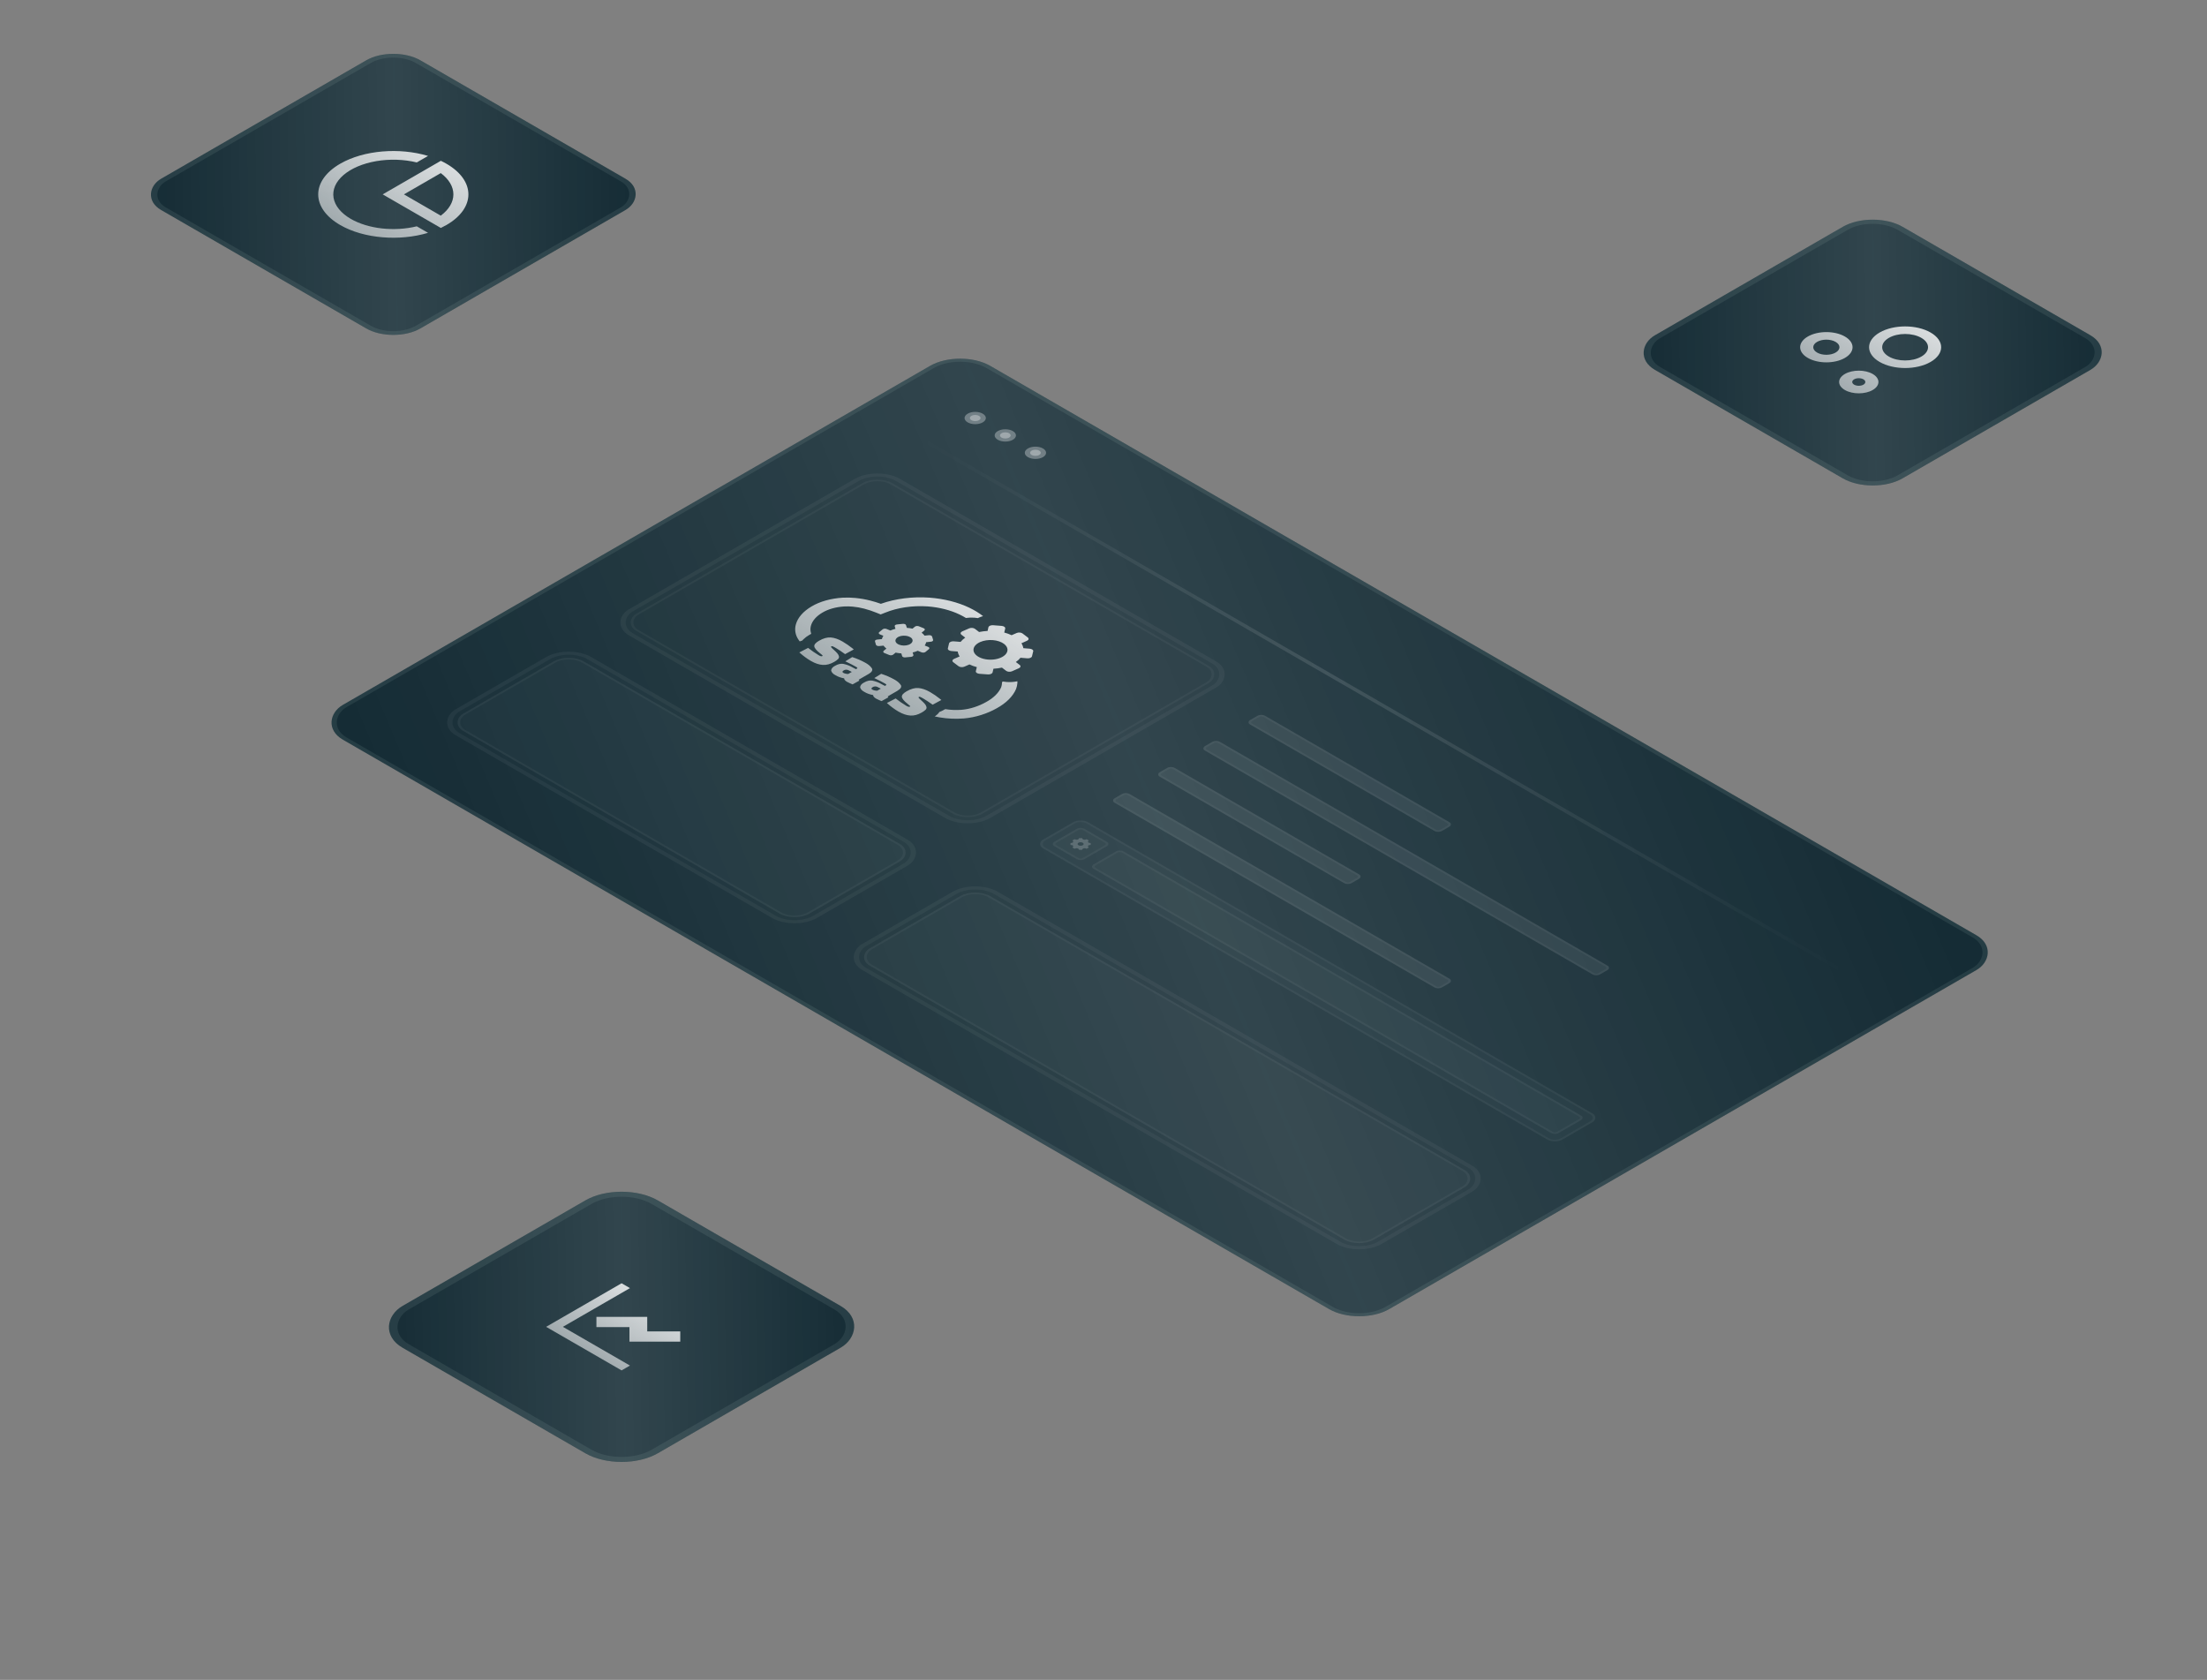 <svg width="494" height="376" viewBox="0 0 494 376" fill="none" xmlns="http://www.w3.org/2000/svg">
<rect x="0" y="0" width="494" height="376" fill="#808080" stroke="none"/>
<g clip-path="url(#clip0_2458_3827)">
<rect width="65.967" height="65.967" rx="9.357" transform="matrix(0.866 0.5 -0.866 0.5 139.129 264)" fill="#152C35"/>
<rect width="65.967" height="65.967" rx="9.357" transform="matrix(0.866 0.5 -0.866 0.5 139.129 264)" fill="url(#paint0_linear_2458_3827)" fill-opacity="0.12"/>
<g clip-path="url(#clip1_2458_3827)">
<path d="M141.005 288.317L125.994 296.984L141.005 305.651L139.129 306.734L122.241 296.984L139.129 287.233L141.005 288.317ZM152.264 298.002L152.264 300.299L140.891 300.3L140.891 297.05L133.498 297.05L133.5 294.752L144.871 294.752L144.871 298.002L152.264 298.002V298.002Z" fill="url(#paint1_linear_2458_3827)"/>
</g>
</g>
<rect x="-4.7372e-08" y="0.795" width="64.377" height="64.377" rx="8.562" transform="matrix(0.866 0.5 -0.866 0.5 139.817 264.397)" stroke="#EBFAF6" stroke-opacity="0.08" stroke-width="1.59"/>
<g clip-path="url(#clip2_2458_3827)">
<rect width="67.014" height="67.014" rx="7.002" transform="matrix(0.866 0.5 -0.866 0.5 88.035 10)" fill="#152C35"/>
<rect width="67.014" height="67.014" rx="7.002" transform="matrix(0.866 0.5 -0.866 0.5 88.035 10)" fill="url(#paint2_linear_2458_3827)" fill-opacity="0.12"/>
<path d="M76.149 50.37C69.584 46.58 69.584 40.435 76.149 36.645C81.472 33.572 89.475 32.99 95.811 34.9L93.287 36.358C90.413 35.657 87.208 35.555 84.218 36.068C81.229 36.581 78.641 37.678 76.897 39.171C75.154 40.664 74.363 42.46 74.66 44.253C74.957 46.045 76.324 47.722 78.526 48.997C80.421 50.091 82.838 50.833 85.467 51.129C88.097 51.425 90.82 51.26 93.287 50.657L95.811 52.114C89.475 54.024 81.472 53.443 76.149 50.37V50.37ZM98.673 51.022L85.658 43.507L98.673 35.993C99.104 36.196 99.521 36.413 99.921 36.645C106.486 40.435 106.486 46.58 99.921 50.37C99.521 50.601 99.104 50.819 98.673 51.022ZM98.659 38.746L90.412 43.507L98.659 48.269C100.489 46.906 101.483 45.231 101.483 43.507C101.483 41.783 100.489 40.108 98.659 38.746Z" fill="url(#paint3_linear_2458_3827)"/>
</g>
<rect x="-3.54488e-08" y="0.595" width="65.825" height="65.825" rx="6.407" transform="matrix(0.866 0.5 -0.866 0.5 88.55 10.297)" stroke="#EBFAF6" stroke-opacity="0.08" stroke-width="1.189"/>
<g clip-path="url(#clip3_2458_3827)">
<rect width="64.028" height="64.028" rx="7.739" transform="matrix(0.866 0.5 -0.866 0.5 419.168 46.902)" fill="#152C35"/>
<rect width="64.028" height="64.028" rx="7.739" transform="matrix(0.866 0.5 -0.866 0.5 419.168 46.902)" fill="url(#paint4_linear_2458_3827)" fill-opacity="0.12"/>
<g clip-path="url(#clip4_2458_3827)">
<path d="M419.168 83.706C420.886 84.698 420.886 86.306 419.168 87.298C417.45 88.29 414.664 88.29 412.946 87.298C411.228 86.306 411.228 84.698 412.946 83.706C414.664 82.714 417.45 82.714 419.168 83.706ZM412.946 75.324C415.238 76.647 415.238 78.791 412.946 80.114C410.654 81.437 406.942 81.437 404.65 80.114C402.358 78.791 402.358 76.647 404.65 75.324C406.942 74.001 410.654 74.001 412.946 75.324ZM417.094 84.903C416.522 84.573 415.592 84.573 415.02 84.903C414.448 85.234 414.448 85.77 415.02 86.101C415.592 86.431 416.522 86.431 417.094 86.101C417.666 85.77 417.666 85.234 417.094 84.903ZM410.872 76.522C409.726 75.86 407.87 75.86 406.724 76.522C405.578 77.183 405.578 78.255 406.724 78.916C407.87 79.578 409.726 79.578 410.872 78.916C412.018 78.255 412.018 77.183 410.872 76.522ZM432.13 74.426C435.281 76.245 435.281 79.193 432.13 81.012C428.98 82.831 423.874 82.831 420.723 81.012C417.573 79.193 417.573 76.245 420.723 74.426C423.874 72.607 428.98 72.607 432.13 74.426ZM430.056 75.624C428.052 74.466 424.802 74.466 422.797 75.624C420.793 76.781 420.793 78.657 422.797 79.814C424.802 80.972 428.052 80.972 430.056 79.814C432.061 78.657 432.061 76.781 430.056 75.624Z" fill="url(#paint5_linear_2458_3827)"/>
</g>
</g>
<rect x="-3.918e-08" y="0.657" width="62.713" height="62.713" rx="7.081" transform="matrix(0.866 0.5 -0.866 0.5 419.737 47.231)" stroke="#EBFAF6" stroke-opacity="0.08" stroke-width="1.315"/>
<g clip-path="url(#clip5_2458_3827)">
<rect width="270.46" height="167.335" rx="7.783" transform="matrix(0.866 0.5 -0.866 0.5 214.914 78)" fill="#152C35"/>
<rect width="270.46" height="167.335" rx="7.783" transform="matrix(0.866 0.5 -0.866 0.5 214.914 78)" fill="url(#paint6_linear_2458_3827)" fill-opacity="0.12"/>
<circle cx="1.946" cy="1.946" r="1.946" transform="matrix(0.866 0.5 -0.866 0.5 218.285 91.62)" fill="white" fill-opacity="0.32"/>
<circle cx="0.973" cy="0.973" r="0.973" transform="matrix(0.866 0.5 -0.866 0.5 218.285 92.593)" fill="white" fill-opacity="0.32"/>
<circle cx="1.946" cy="1.946" r="1.946" transform="matrix(0.866 0.5 -0.866 0.5 225.023 95.512)" fill="white" fill-opacity="0.32"/>
<circle cx="0.973" cy="0.973" r="0.973" transform="matrix(0.866 0.5 -0.866 0.5 225.023 96.484)" fill="white" fill-opacity="0.32"/>
<circle cx="1.946" cy="1.946" r="1.946" transform="matrix(0.866 0.5 -0.866 0.5 231.766 99.403)" fill="white" fill-opacity="0.32"/>
<circle cx="0.973" cy="0.973" r="0.973" transform="matrix(0.866 0.5 -0.866 0.5 231.766 100.376)" fill="white" fill-opacity="0.32"/>
<path d="M206.488 98.431L413.752 218.094" stroke="url(#paint7_linear_2458_3827)" stroke-opacity="0.12" stroke-width="0.778" stroke-linecap="round"/>
<g clip-path="url(#clip6_2458_3827)">
<rect width="93.396" height="70.047" rx="5.837" transform="matrix(0.866 0.5 -0.866 0.5 196.379 104.268)" fill="white" fill-opacity="0.01"/>
<rect x="-1.4497e-08" y="0.243" width="89.018" height="65.669" rx="3.648" transform="matrix(0.866 0.5 -0.866 0.5 196.59 106.335)" stroke="white" stroke-opacity="0.04" stroke-width="0.486"/>
<g clip-path="url(#clip7_2458_3827)">
<path fill-rule="evenodd" clip-rule="evenodd" d="M216.223 138.329C215.77 138.048 215.285 137.784 214.771 137.54C212.731 136.559 210.251 135.931 207.618 135.731C204.255 135.504 200.866 136.006 198.109 137.141L197.121 137.529L196.152 137.137C195.291 136.783 194.372 136.478 193.409 136.226C192.605 136.015 191.755 135.866 190.883 135.784C190.253 135.724 189.612 135.71 188.976 135.744C187.105 135.854 185.363 136.345 184.062 137.129C182.713 137.927 181.825 138.946 181.518 140.046C181.403 140.458 181.376 140.877 181.439 141.293C181.466 141.486 181.512 141.678 181.577 141.868C181.425 141.955 181.271 142.045 181.112 142.136C180.636 142.408 180.224 142.715 179.887 143.049C179.82 143.108 179.758 143.169 179.702 143.231L179.59 143.368C179.385 143.422 179.19 143.487 179.007 143.564L178.817 143.317C178.397 142.733 178.134 142.116 178.037 141.486C177.946 140.908 177.982 140.325 178.142 139.752C178.564 138.238 179.789 136.838 181.648 135.743C183.517 134.625 186.013 133.928 188.69 133.776C189.607 133.731 190.53 133.753 191.437 133.84C192.595 133.953 193.722 134.15 194.793 134.427C195.614 134.633 196.408 134.874 197.167 135.148C200.423 133.988 204.264 133.503 208.06 133.772C211.333 134.021 214.417 134.801 216.955 136.02C218.114 136.575 219.153 137.209 220.047 137.908C219.738 137.992 219.445 138.095 219.174 138.215C219.088 138.264 218.98 138.304 218.887 138.35C218.64 138.308 218.388 138.277 218.133 138.257C217.491 138.205 216.837 138.227 216.21 138.321L216.223 138.329ZM200.866 154.625L198.705 155.873C198.728 155.948 198.775 156.02 198.844 156.085L197.319 156.928C196.88 156.752 196.462 156.561 196.067 156.354C195.876 156.245 195.719 156.119 195.603 155.979C195.514 155.889 195.463 155.788 195.455 155.685L195.448 155.582C194.703 155.449 194.03 155.208 193.495 154.88C192.956 154.61 192.609 154.233 192.521 153.823C192.533 153.62 192.619 153.42 192.774 153.236C192.929 153.053 193.149 152.891 193.42 152.76C194.053 152.395 194.659 152.254 195.222 152.336C196.002 152.496 196.705 152.759 197.277 153.104L198.067 153.522L198.334 153.368C198.466 153.292 198.387 153.167 198.094 152.997C197.458 152.631 196.763 152.286 196.075 151.954L195.696 151.773L197.241 150.82C198.296 151.161 199.269 151.58 200.136 152.065C200.806 152.417 201.321 152.856 201.641 153.345C201.865 153.763 201.594 154.197 200.86 154.621L200.866 154.625ZM189.164 146.415C188.281 145.784 187.613 145.337 187.165 145.079C186.914 144.921 186.64 144.777 186.345 144.647C186.302 144.634 186.253 144.629 186.205 144.634C186.157 144.639 186.114 144.653 186.082 144.674C186.044 144.697 186.019 144.726 186.01 144.757C186 144.788 186.007 144.82 186.029 144.849C186.197 145.051 186.392 145.244 186.612 145.429C186.903 145.687 187.171 145.953 187.415 146.227C187.603 146.438 187.727 146.666 187.784 146.9C187.837 147.113 187.771 147.329 187.596 147.518C187.353 147.751 187.057 147.964 186.716 148.152C185.838 148.659 184.985 148.884 184.157 148.827C183.327 148.774 182.441 148.479 181.509 147.941C181.039 147.667 180.599 147.376 180.192 147.07C179.761 146.749 179.441 146.492 179.237 146.302L178.911 146.034L180.878 145.021C181.614 145.602 182.417 146.155 183.281 146.675C183.647 146.886 183.907 146.945 184.072 146.849C184.141 146.809 184.148 146.756 184.098 146.69C183.934 146.525 183.75 146.367 183.545 146.218C182.712 145.558 182.294 145.039 182.264 144.646C182.235 144.252 182.594 143.843 183.335 143.415C184.284 142.868 185.16 142.624 185.964 142.685C186.771 142.748 187.65 143.05 188.595 143.595C189.369 144.055 190.086 144.546 190.739 145.065L191.107 145.362L189.151 146.419L189.164 146.415ZM208.763 157.731C207.872 157.105 207.201 156.662 206.751 156.402C206.5 156.246 206.227 156.102 205.935 155.973C205.892 155.958 205.842 155.953 205.794 155.958C205.745 155.962 205.701 155.976 205.668 155.997C205.63 156.02 205.605 156.05 205.596 156.081C205.587 156.113 205.595 156.145 205.618 156.174C205.787 156.375 205.98 156.568 206.198 156.752C206.492 157.01 206.761 157.277 207.005 157.553C207.191 157.763 207.315 157.99 207.37 158.224C207.431 158.438 207.37 158.657 207.195 158.849C206.952 159.082 206.656 159.295 206.316 159.483C205.437 159.99 204.585 160.216 203.76 160.16C202.926 160.105 202.041 159.81 201.109 159.272C200.638 158.998 200.198 158.707 199.791 158.401C199.36 158.08 199.037 157.818 198.84 157.635L198.511 157.35L200.477 156.336C201.213 156.918 202.016 157.471 202.881 157.99C203.246 158.201 203.507 158.26 203.671 158.165C203.706 158.144 203.727 158.117 203.732 158.088C203.736 158.059 203.724 158.03 203.698 158.005C203.531 157.843 203.347 157.686 203.148 157.536C202.305 156.882 201.897 156.357 201.864 155.962C201.831 155.566 202.194 155.159 202.935 154.731C203.883 154.183 204.766 153.94 205.566 154.003C206.367 154.065 207.249 154.366 208.194 154.911C208.977 155.366 209.694 155.858 210.338 156.381L210.707 156.677L208.763 157.731ZM188.774 150.61C189.072 150.766 189.458 150.854 189.861 150.857L190.664 150.393L189.943 150.026C189.873 149.983 189.787 149.949 189.691 149.926C189.595 149.903 189.492 149.893 189.389 149.896C189.286 149.898 189.185 149.914 189.093 149.941C189.001 149.968 188.92 150.006 188.856 150.053C188.507 150.255 188.481 150.441 188.774 150.61ZM195.261 154.355C195.559 154.511 195.945 154.599 196.348 154.603L197.151 154.138L196.43 153.772C196.359 153.728 196.273 153.695 196.178 153.672C196.083 153.65 195.98 153.64 195.877 153.643C195.774 153.646 195.674 153.661 195.582 153.688C195.491 153.715 195.41 153.754 195.347 153.8C194.998 154.002 194.968 154.186 195.261 154.355ZM194.379 150.88L192.218 152.127C192.241 152.203 192.288 152.275 192.357 152.34L190.835 153.185C190.396 153.008 189.976 152.816 189.58 152.609C189.389 152.5 189.232 152.373 189.116 152.234C189.028 152.144 188.977 152.043 188.968 151.939L188.961 151.837C188.218 151.704 187.546 151.463 187.012 151.137C186.47 150.866 186.121 150.489 186.034 150.078C186.045 149.874 186.131 149.674 186.286 149.491C186.441 149.308 186.662 149.145 186.933 149.015C187.566 148.65 188.168 148.507 188.735 148.591C189.517 148.75 190.222 149.013 190.793 149.361L191.58 149.777L191.847 149.623C191.979 149.547 191.903 149.423 191.607 149.252C190.968 148.883 190.276 148.541 189.588 148.208L189.209 148.028L190.754 147.075C191.811 147.417 192.786 147.837 193.656 148.324C194.331 148.677 194.85 149.117 195.17 149.609C195.387 150.028 195.124 150.457 194.386 150.883L194.379 150.88ZM231.259 145.789L230.995 146.896C230.96 147.035 230.831 147.162 230.636 147.247C230.442 147.332 230.197 147.37 229.954 147.352L228.416 147.225C228.146 147.568 227.797 147.889 227.378 148.178L228.231 148.826C228.378 148.939 228.442 149.081 228.409 149.222C228.375 149.362 228.247 149.489 228.053 149.575L226.508 150.254C226.312 150.339 226.066 150.376 225.823 150.357C225.58 150.338 225.36 150.264 225.21 150.152L224.269 149.433C223.658 149.565 223.018 149.647 222.368 149.679L222.174 150.498C222.139 150.639 222.009 150.765 221.813 150.851C221.616 150.936 221.37 150.974 221.126 150.955L219.209 150.814C218.967 150.793 218.749 150.718 218.603 150.605C218.456 150.492 218.393 150.35 218.426 150.21L218.647 149.321C218.051 149.166 217.496 148.963 216.997 148.719L215.874 149.211C215.776 149.256 215.663 149.289 215.543 149.309C215.423 149.328 215.297 149.333 215.173 149.324C215.049 149.314 214.93 149.291 214.822 149.254C214.714 149.217 214.621 149.169 214.546 149.111L213.374 148.225C213.226 148.111 213.162 147.969 213.196 147.828C213.23 147.687 213.36 147.56 213.555 147.474L214.797 146.932C214.573 146.578 214.429 146.208 214.37 145.833L212.953 145.723C212.711 145.702 212.493 145.628 212.345 145.516C212.197 145.403 212.132 145.262 212.163 145.122L212.427 144.015C212.442 143.944 212.481 143.876 212.542 143.814C212.603 143.753 212.684 143.698 212.782 143.655C212.879 143.611 212.99 143.579 213.109 143.561C213.228 143.542 213.352 143.538 213.474 143.547L215.012 143.674C215.282 143.331 215.632 143.011 216.054 142.723L215.204 142.073C215.057 141.96 214.993 141.818 215.026 141.678C215.06 141.537 215.188 141.41 215.382 141.324L216.924 140.647C217.12 140.562 217.366 140.525 217.609 140.544C217.852 140.563 218.072 140.637 218.221 140.749L219.156 141.464C219.769 141.335 220.408 141.253 221.057 141.219L221.242 140.397C221.277 140.258 221.405 140.131 221.6 140.046C221.795 139.961 222.04 139.923 222.283 139.941L224.199 140.093C224.442 140.112 224.663 140.185 224.813 140.297C224.962 140.409 225.03 140.551 224.999 140.692L224.782 141.578C225.374 141.735 225.928 141.937 226.428 142.178L227.555 141.688C227.652 141.644 227.764 141.611 227.883 141.592C228.002 141.574 228.127 141.569 228.25 141.578C228.372 141.587 228.49 141.61 228.597 141.646C228.704 141.682 228.798 141.73 228.872 141.787L230.045 142.676C230.192 142.79 230.255 142.932 230.222 143.072C230.189 143.212 230.061 143.339 229.866 143.426L228.628 143.981C228.854 144.335 228.998 144.704 229.056 145.08L230.475 145.196C230.72 145.215 230.941 145.289 231.091 145.402C231.241 145.515 231.307 145.657 231.275 145.798L231.259 145.789ZM208.627 142.475C208.614 142.428 208.585 142.382 208.541 142.341C208.497 142.3 208.439 142.265 208.371 142.237C208.302 142.209 208.225 142.19 208.143 142.18C208.062 142.17 207.977 142.169 207.896 142.179L206.947 142.274C206.863 142.156 206.765 142.043 206.654 141.933C206.541 141.823 206.418 141.717 206.285 141.614L206.891 141.12C206.94 141.081 206.974 141.036 206.993 140.989C207.012 140.943 207.014 140.894 206.999 140.847C206.985 140.8 206.954 140.754 206.909 140.714C206.864 140.674 206.805 140.639 206.737 140.612L205.66 140.177C205.594 140.149 205.518 140.13 205.438 140.119C205.358 140.109 205.276 140.109 205.196 140.118C205.114 140.124 205.036 140.141 204.966 140.166C204.896 140.191 204.836 140.225 204.79 140.264L204.247 140.711C204.041 140.663 203.83 140.623 203.614 140.593C203.407 140.566 203.197 140.546 202.985 140.534L202.798 139.932C202.788 139.884 202.76 139.839 202.717 139.798C202.674 139.757 202.616 139.722 202.548 139.696C202.479 139.668 202.401 139.649 202.319 139.638C202.237 139.628 202.153 139.628 202.07 139.637L200.789 139.768C200.704 139.775 200.623 139.792 200.551 139.818C200.478 139.844 200.416 139.878 200.367 139.919C200.318 139.959 200.285 140.005 200.268 140.054C200.252 140.102 200.253 140.152 200.272 140.2L200.436 140.748C200.232 140.795 200.035 140.851 199.847 140.917C199.655 140.981 199.469 141.052 199.29 141.128L198.437 140.78C198.369 140.752 198.293 140.732 198.212 140.721C198.131 140.711 198.047 140.71 197.965 140.718C197.883 140.726 197.805 140.744 197.735 140.77C197.665 140.796 197.605 140.83 197.558 140.87L196.803 141.491C196.755 141.53 196.722 141.573 196.704 141.619C196.687 141.666 196.686 141.713 196.701 141.76C196.712 141.807 196.741 141.852 196.784 141.892C196.828 141.933 196.886 141.967 196.954 141.993L197.728 142.307C197.644 142.426 197.576 142.548 197.524 142.672C197.47 142.795 197.428 142.919 197.399 143.045L196.361 143.15C196.279 143.155 196.2 143.171 196.13 143.196C196.059 143.221 195.999 143.255 195.953 143.294C195.903 143.333 195.868 143.378 195.851 143.426C195.833 143.473 195.833 143.522 195.851 143.57L196.068 144.315C196.101 144.408 196.194 144.491 196.328 144.545C196.394 144.574 196.47 144.594 196.55 144.605C196.631 144.616 196.714 144.618 196.796 144.61L197.754 144.509C197.836 144.627 197.934 144.741 198.047 144.849C198.158 144.959 198.279 145.066 198.409 145.169L197.81 145.663C197.761 145.702 197.727 145.747 197.708 145.793C197.69 145.84 197.687 145.889 197.702 145.936C197.716 145.983 197.747 146.028 197.792 146.069C197.837 146.109 197.896 146.144 197.964 146.171L199.051 146.608C199.187 146.664 199.356 146.686 199.52 146.669C199.685 146.653 199.831 146.599 199.927 146.521L200.471 146.074C200.678 146.119 200.89 146.155 201.106 146.182C201.319 146.213 201.534 146.238 201.752 146.254L201.926 146.849C201.937 146.897 201.965 146.942 202.008 146.983C202.051 147.023 202.109 147.058 202.176 147.085C202.244 147.113 202.321 147.133 202.403 147.143C202.485 147.153 202.569 147.152 202.651 147.142L203.942 147.017C204.103 146.997 204.245 146.944 204.34 146.866C204.435 146.788 204.476 146.691 204.452 146.596L204.278 146.043C204.481 145.995 204.678 145.938 204.868 145.874C205.057 145.809 205.241 145.738 205.418 145.662L206.277 146.01C206.345 146.038 206.421 146.058 206.502 146.069C206.584 146.08 206.668 146.081 206.749 146.073C206.831 146.064 206.91 146.046 206.98 146.02C207.049 145.994 207.11 145.961 207.157 145.921L207.908 145.297C207.956 145.259 207.991 145.215 208.009 145.168C208.027 145.122 208.029 145.074 208.013 145.027C208.002 144.98 207.974 144.935 207.93 144.894C207.886 144.854 207.828 144.82 207.76 144.793L206.986 144.48C207.069 144.357 207.138 144.232 207.193 144.105C207.244 143.987 207.281 143.867 207.302 143.746L208.35 143.631C208.432 143.625 208.511 143.61 208.581 143.585C208.651 143.56 208.712 143.526 208.758 143.487C208.853 143.406 208.889 143.307 208.86 143.211L208.633 142.471L208.627 142.475ZM203.452 142.485C203.668 142.566 203.852 142.672 203.993 142.797C204.255 143.044 204.338 143.34 204.223 143.622C204.167 143.767 204.063 143.904 203.915 144.025C203.767 144.146 203.58 144.249 203.363 144.328C203.043 144.442 202.672 144.5 202.296 144.495C201.919 144.489 201.554 144.42 201.245 144.296C200.934 144.172 200.694 143.997 200.557 143.794C200.42 143.59 200.391 143.368 200.475 143.155C200.528 143.01 200.631 142.873 200.778 142.752C200.993 142.571 201.297 142.432 201.651 142.353C202.005 142.274 202.391 142.257 202.761 142.307C203.011 142.337 203.248 142.397 203.456 142.483L203.452 142.485ZM224.738 144.124C225.194 144.47 225.462 144.887 225.507 145.321C225.553 145.755 225.375 146.188 224.995 146.564C224.615 146.939 224.051 147.242 223.373 147.433C222.696 147.623 221.936 147.694 221.189 147.635C220.442 147.576 219.743 147.391 219.179 147.103C218.614 146.814 218.211 146.436 218.019 146.015C217.828 145.595 217.857 145.15 218.102 144.739C218.348 144.328 218.799 143.968 219.399 143.704C219.798 143.529 220.252 143.401 220.736 143.327C221.22 143.254 221.724 143.236 222.22 143.275C222.716 143.314 223.194 143.409 223.626 143.554C224.058 143.7 224.436 143.894 224.738 144.124ZM227.726 152.487C227.733 152.627 227.729 152.766 227.723 152.911C227.688 153.352 227.588 153.791 227.426 154.223C226.725 155.871 225.22 157.369 223.09 158.54C220.988 159.726 218.36 160.598 215.692 160.815C213.921 160.952 212.121 160.874 210.406 160.585C210.011 160.521 209.609 160.445 209.21 160.359L209.319 160.296C209.571 160.117 209.795 159.926 209.988 159.724C210.106 159.6 210.207 159.472 210.291 159.34C210.526 159.265 210.744 159.174 210.94 159.068L211.576 158.723C212.762 158.915 214.003 158.967 215.225 158.875C217.145 158.717 219.088 158.063 220.709 157.146C222.365 156.249 223.54 155.097 224.096 153.826C224.21 153.498 224.273 153.165 224.284 152.831L224.287 152.658C224.357 152.618 224.429 152.576 224.518 152.548C224.765 152.592 225.019 152.624 225.276 152.643C226.102 152.713 226.946 152.659 227.726 152.487Z" fill="url(#paint8_linear_2458_3827)"/>
</g>
</g>
<rect x="-2.8994e-08" y="0.486" width="92.423" height="69.074" rx="5.351" transform="matrix(0.866 0.5 -0.866 0.5 196.8 104.511)" stroke="white" stroke-opacity="0.04" stroke-width="0.973"/>
<g clip-path="url(#clip8_2458_3827)">
<rect width="93.396" height="35.023" rx="5.837" transform="matrix(0.866 0.5 -0.866 0.5 127.289 144.155)" fill="white" fill-opacity="0.01"/>
<rect width="89.505" height="31.132" rx="3.892" transform="matrix(0.866 0.5 -0.866 0.5 127.289 146.101)" fill="white" fill-opacity="0.02"/>
<rect x="-1.4497e-08" y="0.243" width="89.018" height="30.646" rx="3.648" transform="matrix(0.866 0.5 -0.866 0.5 127.5 146.222)" stroke="white" stroke-opacity="0.04" stroke-width="0.486"/>
</g>
<rect x="-2.8994e-08" y="0.486" width="92.423" height="34.051" rx="5.351" transform="matrix(0.866 0.5 -0.866 0.5 127.71 144.398)" stroke="white" stroke-opacity="0.04" stroke-width="0.973"/>
<g clip-path="url(#clip9_2458_3827)">
<rect width="134.257" height="35.023" rx="5.837" transform="matrix(0.866 0.5 -0.866 0.5 218.285 196.69)" fill="white" fill-opacity="0.01"/>
<rect width="130.365" height="31.132" rx="3.892" transform="matrix(0.866 0.5 -0.866 0.5 218.285 198.637)" fill="white" fill-opacity="0.02"/>
<rect x="-1.4497e-08" y="0.243" width="129.879" height="30.646" rx="3.648" transform="matrix(0.866 0.5 -0.866 0.5 218.496 198.758)" stroke="white" stroke-opacity="0.04" stroke-width="0.486"/>
</g>
<rect x="-2.8994e-08" y="0.486" width="133.284" height="34.051" rx="5.351" transform="matrix(0.866 0.5 -0.866 0.5 218.706 196.934)" stroke="white" stroke-opacity="0.04" stroke-width="0.973"/>
<rect width="49.617" height="3.892" rx="0.973" transform="matrix(0.866 0.5 -0.866 0.5 282.316 159.722)" fill="white" fill-opacity="0.08"/>
<rect x="-1.4497e-08" y="0.243" width="49.13" height="3.405" rx="0.73" transform="matrix(0.866 0.5 -0.866 0.5 282.527 159.843)" stroke="white" stroke-opacity="0.04" stroke-width="0.486"/>
<rect width="102.152" height="3.892" rx="0.973" transform="matrix(0.866 0.5 -0.866 0.5 272.207 165.559)" fill="white" fill-opacity="0.08"/>
<rect x="-1.4497e-08" y="0.243" width="101.666" height="3.405" rx="0.73" transform="matrix(0.866 0.5 -0.866 0.5 272.418 165.68)" stroke="white" stroke-opacity="0.04" stroke-width="0.486"/>
<rect width="49.617" height="3.892" rx="0.973" transform="matrix(0.866 0.5 -0.866 0.5 262.094 171.396)" fill="white" fill-opacity="0.08"/>
<rect x="-1.4497e-08" y="0.243" width="49.13" height="3.405" rx="0.73" transform="matrix(0.866 0.5 -0.866 0.5 262.304 171.518)" stroke="white" stroke-opacity="0.04" stroke-width="0.486"/>
<rect width="84.64" height="3.892" rx="0.973" transform="matrix(0.866 0.5 -0.866 0.5 251.984 177.233)" fill="white" fill-opacity="0.08"/>
<rect x="-1.4497e-08" y="0.243" width="84.154" height="3.405" rx="0.73" transform="matrix(0.866 0.5 -0.866 0.5 252.195 177.355)" stroke="white" stroke-opacity="0.04" stroke-width="0.486"/>
<g clip-path="url(#clip10_2458_3827)">
<rect width="134.257" height="11.675" rx="1.946" transform="matrix(0.866 0.5 -0.866 0.5 241.875 183.07)" fill="white" fill-opacity="0.02"/>
<rect width="120.235" height="7.783" rx="0.973" transform="matrix(0.866 0.5 -0.866 0.5 250.648 190.081)" fill="white" fill-opacity="0.02"/>
<rect x="-1.4497e-08" y="0.243" width="119.749" height="7.297" rx="0.73" transform="matrix(0.866 0.5 -0.866 0.5 250.859 190.203)" stroke="white" stroke-opacity="0.04" stroke-width="0.486"/>
<g clip-path="url(#clip11_2458_3827)">
<rect width="7.783" height="7.783" rx="0.973" transform="matrix(0.866 0.5 -0.866 0.5 241.875 185.017)" fill="white" fill-opacity="0.02"/>
<g opacity="0.2" clip-path="url(#clip12_2458_3827)">
<path d="M240.025 188.143C240.17 188.026 240.347 187.924 240.549 187.84C240.723 187.945 240.967 187.988 241.178 187.937C241.39 187.887 241.51 187.756 241.504 187.612C241.749 187.588 242 187.588 242.246 187.612C242.24 187.756 242.36 187.887 242.572 187.937C242.783 187.988 243.028 187.945 243.2 187.84C243.403 187.924 243.58 188.026 243.725 188.143C243.544 188.243 243.469 188.384 243.557 188.506C243.644 188.628 243.87 188.698 244.12 188.694C244.161 188.836 244.161 188.981 244.121 189.122C243.87 189.119 243.644 189.188 243.557 189.31C243.469 189.433 243.544 189.574 243.725 189.673C243.58 189.79 243.403 189.893 243.2 189.976C243.027 189.872 242.783 189.829 242.572 189.879C242.36 189.93 242.24 190.06 242.246 190.205C242 190.228 241.75 190.228 241.504 190.205C241.51 190.06 241.39 189.93 241.178 189.879C240.967 189.829 240.722 189.872 240.55 189.976C240.347 189.893 240.17 189.79 240.025 189.673C240.206 189.574 240.281 189.433 240.193 189.31C240.106 189.188 239.88 189.119 239.63 189.123C239.589 188.981 239.589 188.836 239.629 188.694C239.88 188.698 240.106 188.628 240.193 188.506C240.281 188.384 240.206 188.243 240.025 188.143L240.025 188.143ZM241.392 189.187C241.52 189.261 241.694 189.302 241.875 189.302C242.056 189.302 242.23 189.261 242.358 189.187C242.486 189.113 242.558 189.013 242.558 188.908C242.558 188.804 242.486 188.703 242.358 188.63C242.23 188.556 242.056 188.514 241.875 188.514C241.694 188.514 241.52 188.556 241.392 188.63C241.264 188.703 241.192 188.804 241.192 188.908C241.192 189.013 241.264 189.113 241.392 189.187V189.187Z" fill="white"/>
</g>
</g>
<rect x="-1.4497e-08" y="0.243" width="7.297" height="7.297" rx="0.73" transform="matrix(0.866 0.5 -0.866 0.5 242.086 185.138)" stroke="white" stroke-opacity="0.04" stroke-width="0.486"/>
</g>
<rect x="-1.4497e-08" y="0.243" width="133.77" height="11.188" rx="1.703" transform="matrix(0.866 0.5 -0.866 0.5 242.086 183.192)" stroke="white" stroke-opacity="0.04" stroke-width="0.486"/>
</g>
<rect x="-2.8994e-08" y="0.486" width="269.487" height="166.362" rx="7.297" transform="matrix(0.866 0.5 -0.866 0.5 215.335 78.243)" stroke="#EBFAF6" stroke-opacity="0.08" stroke-width="0.973"/>
<defs>
<linearGradient id="paint0_linear_2458_3827" x1="61.844" y1="-1.41303e-06" x2="1.22873e-07" y2="62.874" gradientUnits="userSpaceOnUse">
<stop stop-color="white" stop-opacity="0"/>
<stop offset="0.492" stop-color="white"/>
<stop offset="1" stop-color="white" stop-opacity="0"/>
</linearGradient>
<linearGradient id="paint1_linear_2458_3827" x1="148.07" y1="292.396" x2="139.626" y2="307.021" gradientUnits="userSpaceOnUse">
<stop stop-color="white" stop-opacity="0.82"/>
<stop offset="1" stop-color="white" stop-opacity="0.56"/>
</linearGradient>
<linearGradient id="paint2_linear_2458_3827" x1="62.826" y1="-1.43548e-06" x2="1.24824e-07" y2="63.873" gradientUnits="userSpaceOnUse">
<stop stop-color="white" stop-opacity="0"/>
<stop offset="0.492" stop-color="white"/>
<stop offset="1" stop-color="white" stop-opacity="0"/>
</linearGradient>
<linearGradient id="paint3_linear_2458_3827" x1="99.921" y1="36.645" x2="88.035" y2="57.232" gradientUnits="userSpaceOnUse">
<stop stop-color="white" stop-opacity="0.82"/>
<stop offset="1" stop-color="white" stop-opacity="0.56"/>
</linearGradient>
<linearGradient id="paint4_linear_2458_3827" x1="60.026" y1="-1.37151e-06" x2="1.19261e-07" y2="61.027" gradientUnits="userSpaceOnUse">
<stop stop-color="white" stop-opacity="0"/>
<stop offset="0.492" stop-color="white"/>
<stop offset="1" stop-color="white" stop-opacity="0"/>
</linearGradient>
<linearGradient id="paint5_linear_2458_3827" x1="428.501" y1="72.331" x2="418.131" y2="90.292" gradientUnits="userSpaceOnUse">
<stop stop-color="white" stop-opacity="0.82"/>
<stop offset="1" stop-color="white" stop-opacity="0.56"/>
</linearGradient>
<linearGradient id="paint6_linear_2458_3827" x1="253.556" y1="-3.58438e-06" x2="114.201" y2="228.99" gradientUnits="userSpaceOnUse">
<stop stop-color="white" stop-opacity="0"/>
<stop offset="0.492" stop-color="white"/>
<stop offset="1" stop-color="white" stop-opacity="0"/>
</linearGradient>
<linearGradient id="paint7_linear_2458_3827" x1="206.153" y1="98.434" x2="416.115" y2="103.452" gradientUnits="userSpaceOnUse">
<stop stop-color="white" stop-opacity="0"/>
<stop offset="0.438" stop-color="white"/>
<stop offset="1" stop-color="white" stop-opacity="0"/>
</linearGradient>
<linearGradient id="paint8_linear_2458_3827" x1="220.265" y1="136.81" x2="205.745" y2="161.959" gradientUnits="userSpaceOnUse">
<stop stop-color="white" stop-opacity="0.82"/>
<stop offset="1" stop-color="white" stop-opacity="0.56"/>
</linearGradient>
<clipPath id="clip0_2458_3827">
<rect width="65.967" height="65.967" rx="9.357" transform="matrix(0.866 0.5 -0.866 0.5 139.129 264)" fill="white"/>
</clipPath>
<clipPath id="clip1_2458_3827">
<rect width="34.038" height="34.038" fill="white" transform="matrix(0.866 0.5 -0.866 0.5 139.129 279.965)"/>
</clipPath>
<clipPath id="clip2_2458_3827">
<rect width="67.014" height="67.014" rx="7.002" transform="matrix(0.866 0.5 -0.866 0.5 88.035 10)" fill="white"/>
</clipPath>
<clipPath id="clip3_2458_3827">
<rect width="64.028" height="64.028" rx="7.739" transform="matrix(0.866 0.5 -0.866 0.5 419.168 46.902)" fill="white"/>
</clipPath>
<clipPath id="clip4_2458_3827">
<rect width="37.62" height="37.62" fill="white" transform="matrix(0.866 0.5 -0.866 0.5 419.168 60.106)"/>
</clipPath>
<clipPath id="clip5_2458_3827">
<rect width="270.46" height="167.335" rx="7.783" transform="matrix(0.866 0.5 -0.866 0.5 214.914 78)" fill="white"/>
</clipPath>
<clipPath id="clip6_2458_3827">
<rect width="93.396" height="70.047" rx="5.837" transform="matrix(0.866 0.5 -0.866 0.5 196.379 104.268)" fill="white"/>
</clipPath>
<clipPath id="clip7_2458_3827">
<rect width="46.723" height="33.519" fill="white" transform="matrix(0.866 0.5 -0.866 0.5 200.027 125.132)"/>
</clipPath>
<clipPath id="clip8_2458_3827">
<rect width="93.396" height="35.023" rx="5.837" transform="matrix(0.866 0.5 -0.866 0.5 127.289 144.155)" fill="white"/>
</clipPath>
<clipPath id="clip9_2458_3827">
<rect width="134.257" height="35.023" rx="5.837" transform="matrix(0.866 0.5 -0.866 0.5 218.285 196.69)" fill="white"/>
</clipPath>
<clipPath id="clip10_2458_3827">
<rect width="134.257" height="11.675" rx="1.946" transform="matrix(0.866 0.5 -0.866 0.5 241.875 183.07)" fill="white"/>
</clipPath>
<clipPath id="clip11_2458_3827">
<rect width="7.783" height="7.783" rx="0.973" transform="matrix(0.866 0.5 -0.866 0.5 241.875 185.017)" fill="white"/>
</clipPath>
<clipPath id="clip12_2458_3827">
<rect width="5.837" height="5.837" fill="white" transform="matrix(0.866 0.5 -0.866 0.5 241.875 185.989)"/>
</clipPath>
</defs>
</svg>
